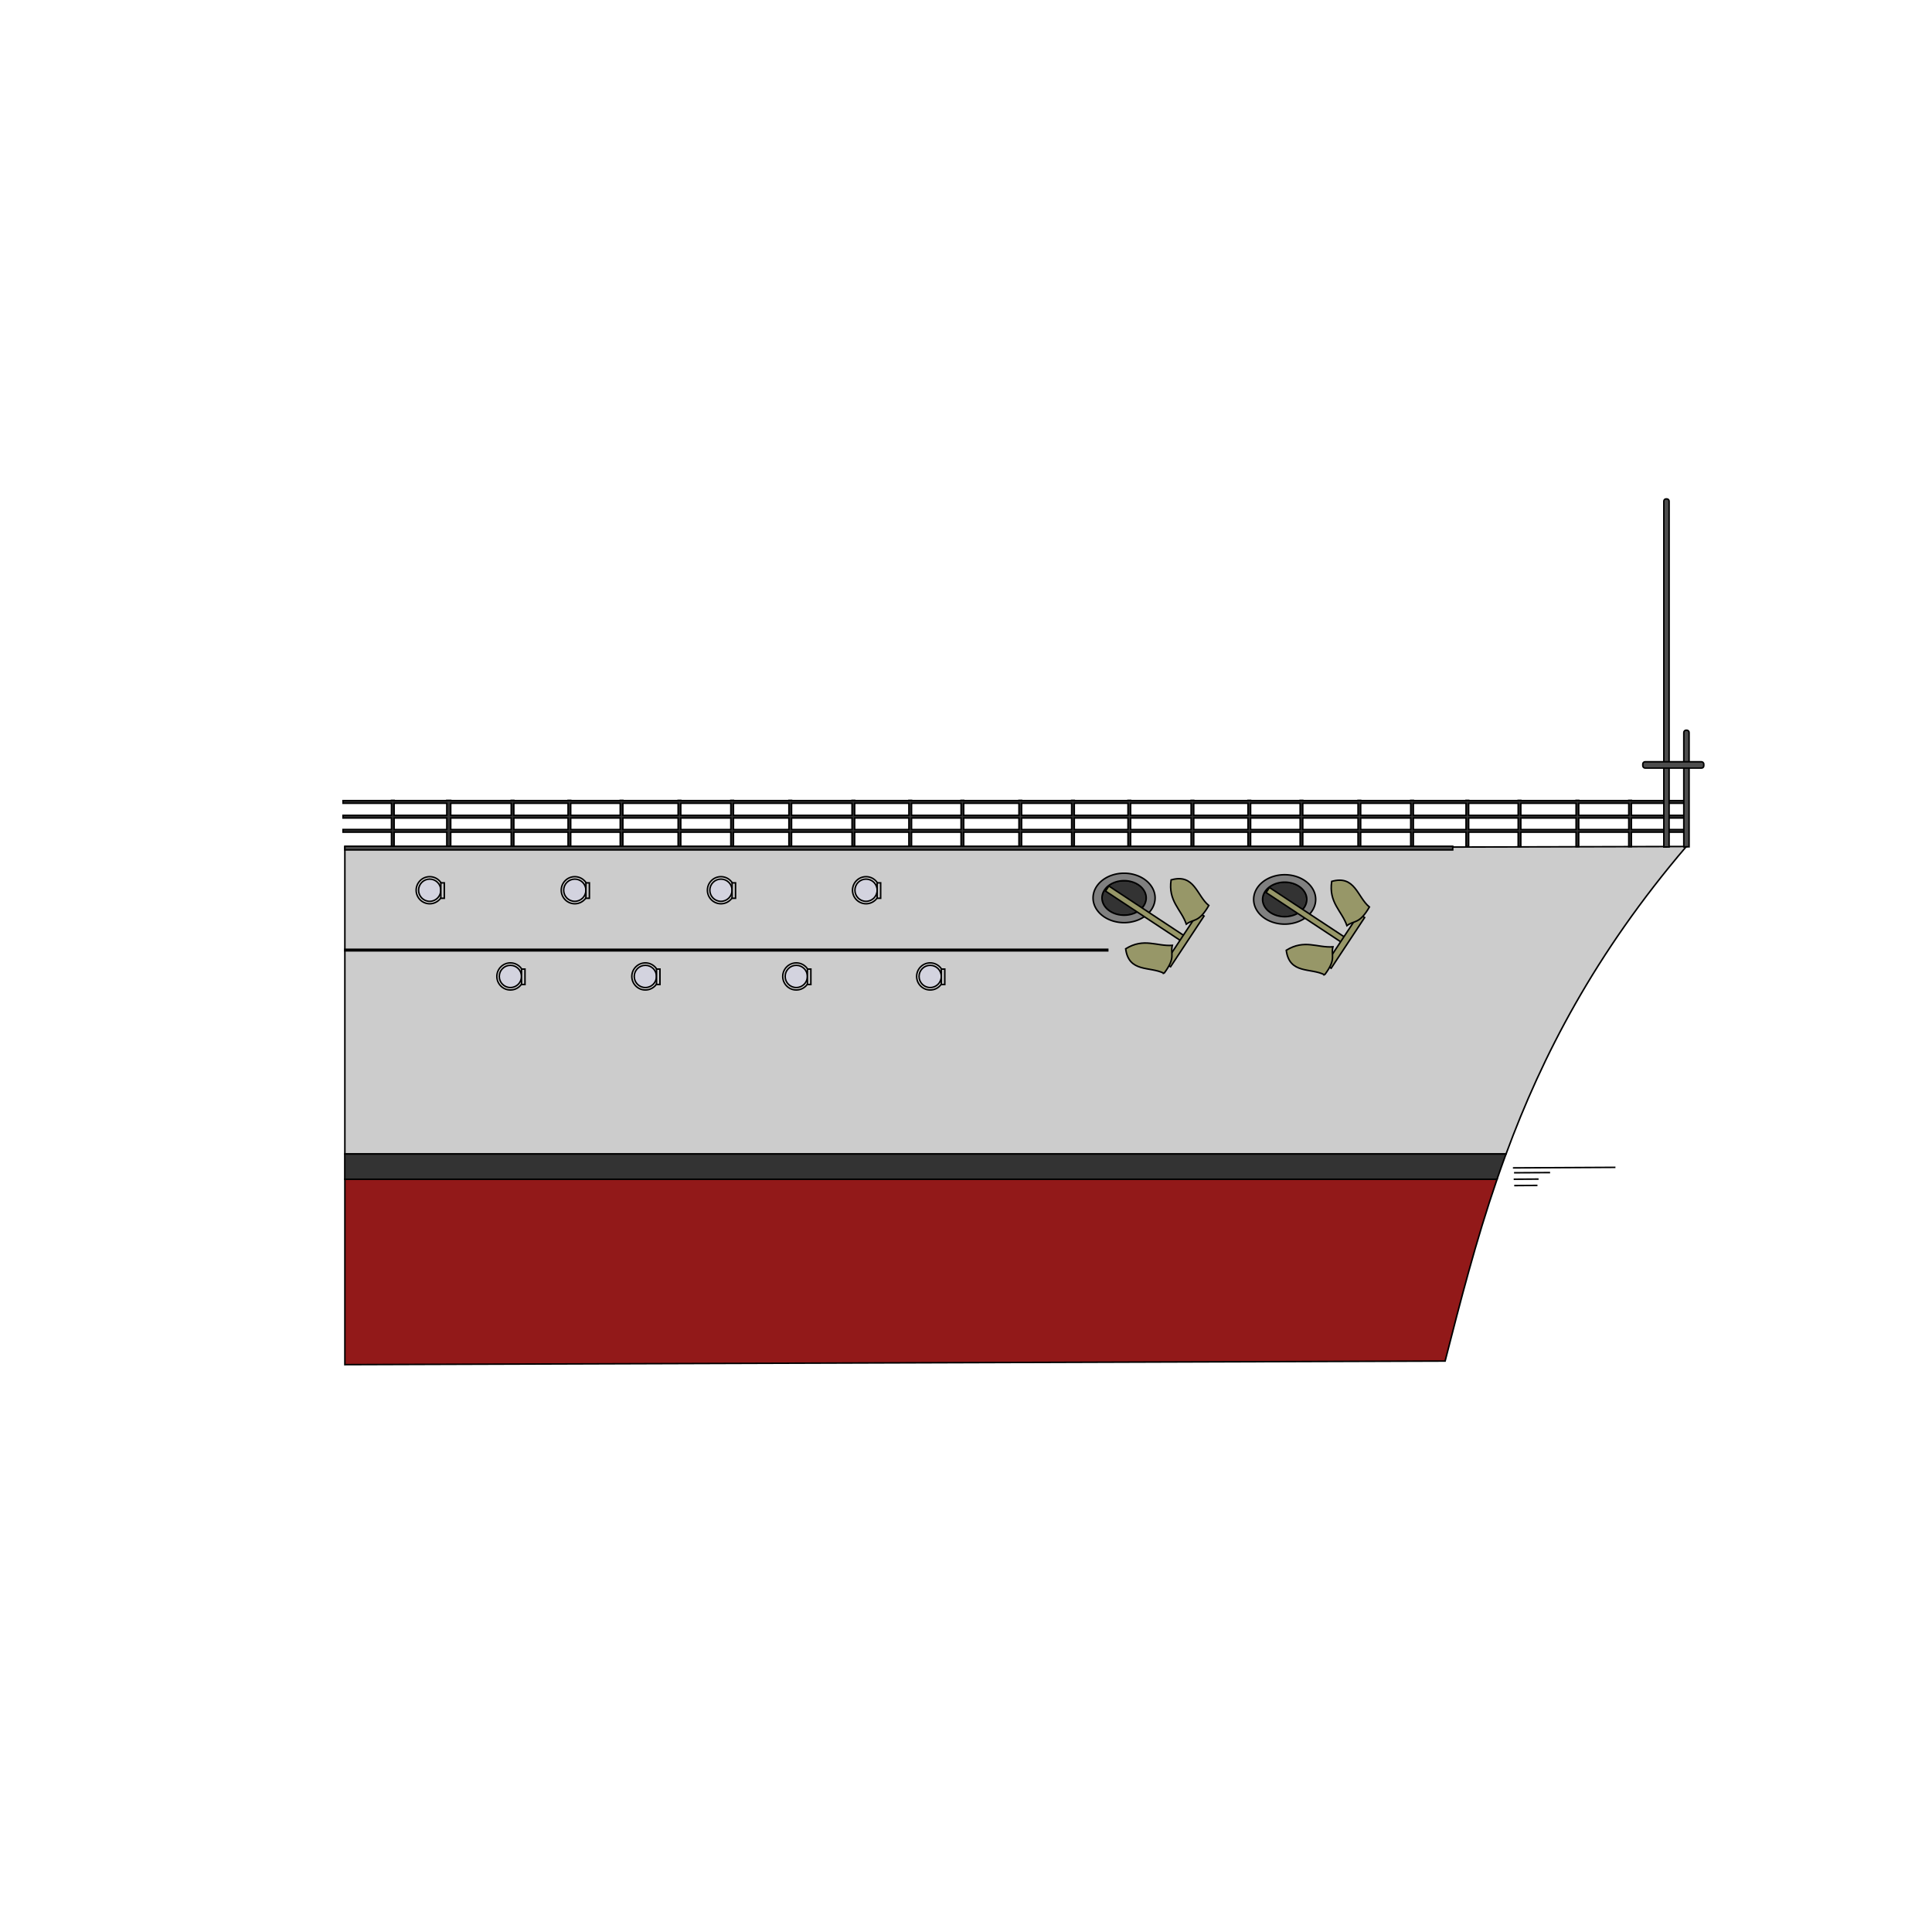 <svg xmlns="http://www.w3.org/2000/svg" width="1262.425" height="1262.425"><g style="display:inline"><path style="opacity:1;fill:#ccc;fill-opacity:1;stroke:#000;stroke-width:1;stroke-miterlimit:4;stroke-dasharray:none;stroke-dashoffset:0;stroke-opacity:1" d="m1101.9 553.125-187.199.443-689.35-.242v200.729H984.09c23.676-64.26 58.127-130.963 117.81-200.93z"/><path style="opacity:1;fill:#921919;fill-opacity:1;stroke:#000;stroke-width:1;stroke-miterlimit:4;stroke-dasharray:none;stroke-dashoffset:0;stroke-opacity:1" d="M225.352 770.545V891.7l718.927-2.338c9.947-38.796 20.031-78.323 33.944-118.818H225.352z"/><path style="opacity:1;fill:#333;fill-opacity:1;stroke:#000;stroke-width:1;stroke-miterlimit:4;stroke-dasharray:none;stroke-dashoffset:0;stroke-opacity:1" d="M225.285 754.055v16.49h752.938a792.48 792.48 0 0 1 5.867-16.49H225.285z"/><g transform="translate(2090.959 -174.874)"><circle r="8.839" cy="812.903" cx="-1757.455" style="opacity:1;fill:#e6e6e6;fill-opacity:1;stroke:#000;stroke-width:1;stroke-miterlimit:4;stroke-dasharray:none;stroke-dashoffset:0;stroke-opacity:1"/><circle style="opacity:1;fill:#d3d3df;fill-opacity:1;stroke:#000;stroke-width:1;stroke-miterlimit:4;stroke-dasharray:none;stroke-dashoffset:0;stroke-opacity:1" cx="-1757.455" cy="812.903" r="7.276"/><path style="opacity:1;fill:#ccc;fill-opacity:1;stroke:#000;stroke-width:1;stroke-miterlimit:4;stroke-dasharray:none;stroke-dashoffset:0;stroke-opacity:1" d="M-1750.174 808.097h2.257v10.069h-2.257z"/></g><g transform="translate(2179.153 -174.874)"><circle style="opacity:1;fill:#e6e6e6;fill-opacity:1;stroke:#000;stroke-width:1;stroke-miterlimit:4;stroke-dasharray:none;stroke-dashoffset:0;stroke-opacity:1" cx="-1757.455" cy="812.903" r="8.839"/><circle r="7.276" cy="812.903" cx="-1757.455" style="opacity:1;fill:#d3d3df;fill-opacity:1;stroke:#000;stroke-width:1;stroke-miterlimit:4;stroke-dasharray:none;stroke-dashoffset:0;stroke-opacity:1"/><path style="opacity:1;fill:#ccc;fill-opacity:1;stroke:#000;stroke-width:1;stroke-miterlimit:4;stroke-dasharray:none;stroke-dashoffset:0;stroke-opacity:1" d="M-1750.174 808.097h2.257v10.069h-2.257z"/></g><g transform="translate(2277.764 -174.874)"><circle r="8.839" cy="812.903" cx="-1757.455" style="opacity:1;fill:#e6e6e6;fill-opacity:1;stroke:#000;stroke-width:1;stroke-miterlimit:4;stroke-dasharray:none;stroke-dashoffset:0;stroke-opacity:1"/><circle style="opacity:1;fill:#d3d3df;fill-opacity:1;stroke:#000;stroke-width:1;stroke-miterlimit:4;stroke-dasharray:none;stroke-dashoffset:0;stroke-opacity:1" cx="-1757.455" cy="812.903" r="7.276"/><path style="opacity:1;fill:#ccc;fill-opacity:1;stroke:#000;stroke-width:1;stroke-miterlimit:4;stroke-dasharray:none;stroke-dashoffset:0;stroke-opacity:1" d="M-1750.174 808.097h2.257v10.069h-2.257z"/></g><g transform="translate(2365.264 -174.874)"><circle style="opacity:1;fill:#e6e6e6;fill-opacity:1;stroke:#000;stroke-width:1;stroke-miterlimit:4;stroke-dasharray:none;stroke-dashoffset:0;stroke-opacity:1" cx="-1757.455" cy="812.903" r="8.839"/><circle r="7.276" cy="812.903" cx="-1757.455" style="opacity:1;fill:#d3d3df;fill-opacity:1;stroke:#000;stroke-width:1;stroke-miterlimit:4;stroke-dasharray:none;stroke-dashoffset:0;stroke-opacity:1"/><path style="opacity:1;fill:#ccc;fill-opacity:1;stroke:#000;stroke-width:1;stroke-miterlimit:4;stroke-dasharray:none;stroke-dashoffset:0;stroke-opacity:1" d="M-1750.174 808.097h2.257v10.069h-2.257z"/></g><g transform="translate(2323.354 -231.212)"><circle r="8.839" cy="812.903" cx="-1757.455" style="opacity:1;fill:#e6e6e6;fill-opacity:1;stroke:#000;stroke-width:1;stroke-miterlimit:4;stroke-dasharray:none;stroke-dashoffset:0;stroke-opacity:1"/><circle style="opacity:1;fill:#d3d3df;fill-opacity:1;stroke:#000;stroke-width:1;stroke-miterlimit:4;stroke-dasharray:none;stroke-dashoffset:0;stroke-opacity:1" cx="-1757.455" cy="812.903" r="7.276"/><path style="opacity:1;fill:#ccc;fill-opacity:1;stroke:#000;stroke-width:1;stroke-miterlimit:4;stroke-dasharray:none;stroke-dashoffset:0;stroke-opacity:1" d="M-1750.174 808.097h2.257v10.069h-2.257z"/></g><g transform="translate(2228.541 -231.212)"><circle style="opacity:1;fill:#e6e6e6;fill-opacity:1;stroke:#000;stroke-width:1;stroke-miterlimit:4;stroke-dasharray:none;stroke-dashoffset:0;stroke-opacity:1" cx="-1757.455" cy="812.903" r="8.839"/><circle r="7.276" cy="812.903" cx="-1757.455" style="opacity:1;fill:#d3d3df;fill-opacity:1;stroke:#000;stroke-width:1;stroke-miterlimit:4;stroke-dasharray:none;stroke-dashoffset:0;stroke-opacity:1"/><path style="opacity:1;fill:#ccc;fill-opacity:1;stroke:#000;stroke-width:1;stroke-miterlimit:4;stroke-dasharray:none;stroke-dashoffset:0;stroke-opacity:1" d="M-1750.174 808.097h2.257v10.069h-2.257z"/></g><g transform="translate(2133.041 -231.212)"><circle r="8.839" cy="812.903" cx="-1757.455" style="opacity:1;fill:#e6e6e6;fill-opacity:1;stroke:#000;stroke-width:1;stroke-miterlimit:4;stroke-dasharray:none;stroke-dashoffset:0;stroke-opacity:1"/><circle style="opacity:1;fill:#d3d3df;fill-opacity:1;stroke:#000;stroke-width:1;stroke-miterlimit:4;stroke-dasharray:none;stroke-dashoffset:0;stroke-opacity:1" cx="-1757.455" cy="812.903" r="7.276"/><path style="opacity:1;fill:#ccc;fill-opacity:1;stroke:#000;stroke-width:1;stroke-miterlimit:4;stroke-dasharray:none;stroke-dashoffset:0;stroke-opacity:1" d="M-1750.174 808.097h2.257v10.069h-2.257z"/></g><g transform="translate(2038.228 -231.212)"><circle style="opacity:1;fill:#e6e6e6;fill-opacity:1;stroke:#000;stroke-width:1;stroke-miterlimit:4;stroke-dasharray:none;stroke-dashoffset:0;stroke-opacity:1" cx="-1757.455" cy="812.903" r="8.839"/><circle r="7.276" cy="812.903" cx="-1757.455" style="opacity:1;fill:#d3d3df;fill-opacity:1;stroke:#000;stroke-width:1;stroke-miterlimit:4;stroke-dasharray:none;stroke-dashoffset:0;stroke-opacity:1"/><path style="opacity:1;fill:#ccc;fill-opacity:1;stroke:#000;stroke-width:1;stroke-miterlimit:4;stroke-dasharray:none;stroke-dashoffset:0;stroke-opacity:1" d="M-1750.174 808.097h2.257v10.069h-2.257z"/></g><path d="M2224.336 750.326a14.447 11.288 0 0 0-1.021.027 14.447 11.288 0 0 0-1.434.137 14.447 11.288 0 0 0-1.41.246 14.447 11.288 0 0 0-1.37.358 14.447 11.288 0 0 0-1.318.46 14.447 11.288 0 0 0-1.254.561 14.447 11.288 0 0 0-1.173.656 14.447 11.288 0 0 0-1.087.745 14.447 11.288 0 0 0-.984.826 14.447 11.288 0 0 0-.873.898 14.447 11.288 0 0 0-.756.961 14.447 11.288 0 0 0-.627 1.018 14.447 11.288 0 0 0-.496 1.058 14.447 11.288 0 0 0-.357 1.094 14.447 11.288 0 0 0-.215 1.115 14.447 11.288 0 0 0-.072 1.127 14.447 11.288 0 0 0 .035.8 14.447 11.288 0 0 0 .174 1.118 14.447 11.288 0 0 0 .316 1.102 14.447 11.288 0 0 0 .457 1.07 14.447 11.288 0 0 0 .59 1.03 14.447 11.288 0 0 0 .717.98 14.447 11.288 0 0 0 .842.916 14.447 11.288 0 0 0 .953.848 14.447 11.288 0 0 0 1.056.769 14.447 11.288 0 0 0 1.149.684 14.447 11.288 0 0 0 1.232.59 14.447 11.288 0 0 0 1.3.49 14.447 11.288 0 0 0 1.357.386 14.447 11.288 0 0 0 1.398.28 14.447 11.288 0 0 0 1.428.168 14.447 11.288 0 0 0 1.443.056 14.447 11.288 0 0 0 1.022-.027 14.447 11.288 0 0 0 1.433-.137 14.447 11.288 0 0 0 1.41-.246 14.447 11.288 0 0 0 1.37-.355 14.447 11.288 0 0 0 1.318-.461 14.447 11.288 0 0 0 1.254-.563 14.447 11.288 0 0 0 1.173-.656 14.447 11.288 0 0 0 1.085-.744 14.447 11.288 0 0 0 .984-.826 14.447 11.288 0 0 0 .875-.899 14.447 11.288 0 0 0 .754-.96 14.447 11.288 0 0 0 .629-1.016 14.447 11.288 0 0 0 .496-1.06 14.447 11.288 0 0 0 .355-1.095 14.447 11.288 0 0 0 .217-1.115 14.447 11.288 0 0 0 .072-1.127 14.447 11.288 0 0 0-.037-.799 14.447 11.288 0 0 0-.174-1.119 14.447 11.288 0 0 0-.316-1.101 14.447 11.288 0 0 0-.455-1.07 14.447 11.288 0 0 0-.59-1.03 14.447 11.288 0 0 0-.719-.978 14.447 11.288 0 0 0-.84-.918 14.447 11.288 0 0 0-.953-.848 14.447 11.288 0 0 0-1.057-.77 14.447 11.288 0 0 0-1.148-.683 14.447 11.288 0 0 0-1.232-.59 14.447 11.288 0 0 0-1.301-.49 14.447 11.288 0 0 0-1.356-.387 14.447 11.288 0 0 0-1.4-.28 14.447 11.288 0 0 0-1.428-.167 14.447 11.288 0 0 0-1.441-.057z" style="opacity:1;fill:#333;fill-opacity:1;stroke:#000;stroke-width:1;stroke-miterlimit:4;stroke-dasharray:none;stroke-dashoffset:0;stroke-opacity:1" transform="translate(-1489.821 -174.874)"/><path d="M2224.326 745.469a20.268 16.146 0 0 0-20.267 16.144 20.268 16.146 0 0 0 20.267 16.147 20.268 16.146 0 0 0 20.268-16.147 20.268 16.146 0 0 0-20.268-16.144zm.01 4.857a14.447 11.288 0 0 1 1.442.057 14.447 11.288 0 0 1 1.427.168 14.447 11.288 0 0 1 1.4.279 14.447 11.288 0 0 1 1.356.387 14.447 11.288 0 0 1 1.301.49 14.447 11.288 0 0 1 1.232.59 14.447 11.288 0 0 1 1.149.683 14.447 11.288 0 0 1 1.056.77 14.447 11.288 0 0 1 .954.848 14.447 11.288 0 0 1 .84.918 14.447 11.288 0 0 1 .718.978 14.447 11.288 0 0 1 .59 1.03 14.447 11.288 0 0 1 .455 1.07 14.447 11.288 0 0 1 .317 1.101 14.447 11.288 0 0 1 .173 1.12 14.447 11.288 0 0 1 .037.798 14.447 11.288 0 0 1-.072 1.127 14.447 11.288 0 0 1-.216 1.115 14.447 11.288 0 0 1-.356 1.094 14.447 11.288 0 0 1-.496 1.06 14.447 11.288 0 0 1-.629 1.016 14.447 11.288 0 0 1-.754.961 14.447 11.288 0 0 1-.875.899 14.447 11.288 0 0 1-.984.826 14.447 11.288 0 0 1-1.084.744 14.447 11.288 0 0 1-1.174.656 14.447 11.288 0 0 1-1.254.563 14.447 11.288 0 0 1-1.318.46 14.447 11.288 0 0 1-1.37.356 14.447 11.288 0 0 1-1.41.246 14.447 11.288 0 0 1-1.433.137 14.447 11.288 0 0 1-1.022.027 14.447 11.288 0 0 1-1.443-.056 14.447 11.288 0 0 1-1.428-.168 14.447 11.288 0 0 1-1.398-.28 14.447 11.288 0 0 1-1.357-.386 14.447 11.288 0 0 1-1.3-.49 14.447 11.288 0 0 1-1.232-.59 14.447 11.288 0 0 1-1.148-.684 14.447 11.288 0 0 1-1.057-.77 14.447 11.288 0 0 1-.953-.847 14.447 11.288 0 0 1-.842-.916 14.447 11.288 0 0 1-.717-.98 14.447 11.288 0 0 1-.59-1.03 14.447 11.288 0 0 1-.456-1.07 14.447 11.288 0 0 1-.317-1.102 14.447 11.288 0 0 1-.174-1.119 14.447 11.288 0 0 1-.035-.799 14.447 11.288 0 0 1 .072-1.127 14.447 11.288 0 0 1 .215-1.115 14.447 11.288 0 0 1 .358-1.094 14.447 11.288 0 0 1 .496-1.058 14.447 11.288 0 0 1 .627-1.018 14.447 11.288 0 0 1 .756-.96 14.447 11.288 0 0 1 .873-.9 14.447 11.288 0 0 1 .984-.825 14.447 11.288 0 0 1 1.086-.745 14.447 11.288 0 0 1 1.174-.656 14.447 11.288 0 0 1 1.254-.56 14.447 11.288 0 0 1 1.318-.461 14.447 11.288 0 0 1 1.37-.358 14.447 11.288 0 0 1 1.41-.246 14.447 11.288 0 0 1 1.433-.137 14.447 11.288 0 0 1 1.021-.027z" style="opacity:1;fill:gray;fill-opacity:1;stroke:#000;stroke-width:1;stroke-miterlimit:4;stroke-dasharray:none;stroke-dashoffset:0;stroke-opacity:1" transform="translate(-1489.821 -174.874)"/><g style="stroke-width:1.224"><path style="opacity:1;fill:#979768;fill-opacity:1;stroke:#000;stroke-width:1.224;stroke-miterlimit:4;stroke-dasharray:none;stroke-dashoffset:0;stroke-opacity:1" d="M2221.161 572.455h4.858v75.788h-4.858z" transform="matrix(.45 -.682 .682 .45 -667.565 1839.486)"/><path style="opacity:1;fill:#979768;fill-opacity:1;stroke:#000;stroke-width:1.224;stroke-miterlimit:4;stroke-dasharray:none;stroke-dashoffset:0;stroke-opacity:1" d="M2199.299 643.871h48.582v5.344h-48.582z" transform="matrix(.45 -.682 .682 .45 -667.565 1839.486)"/><path style="fill:#979768;fill-opacity:1;stroke:#000;stroke-width:1.224px;stroke-linecap:butt;stroke-linejoin:miter;stroke-opacity:1" d="M2192.012 647.757c-1.25-12.46-15.251-23.675-.486-36.436 15.586 7.22 15.224 19.756 22.833 29.635-6.954 2.452-6.2 7.795-22.347 6.801zM2257.029 647.757c1.25-12.46 15.25-23.675.485-36.436-15.586 7.22-15.224 19.756-22.833 29.635 6.954 2.452 6.201 7.795 22.348 6.801z" transform="matrix(.45 -.682 .682 .45 -667.565 1839.486)"/></g><path style="opacity:1;fill:#333;fill-opacity:1;stroke:#000;stroke-width:1;stroke-miterlimit:4;stroke-dasharray:none;stroke-dashoffset:0;stroke-opacity:1" d="M2224.336 750.326a14.447 11.288 0 0 0-1.021.027 14.447 11.288 0 0 0-1.434.137 14.447 11.288 0 0 0-1.41.246 14.447 11.288 0 0 0-1.37.358 14.447 11.288 0 0 0-1.318.46 14.447 11.288 0 0 0-1.254.561 14.447 11.288 0 0 0-1.173.656 14.447 11.288 0 0 0-1.087.745 14.447 11.288 0 0 0-.984.826 14.447 11.288 0 0 0-.873.898 14.447 11.288 0 0 0-.756.961 14.447 11.288 0 0 0-.627 1.018 14.447 11.288 0 0 0-.496 1.058 14.447 11.288 0 0 0-.357 1.094 14.447 11.288 0 0 0-.215 1.115 14.447 11.288 0 0 0-.072 1.127 14.447 11.288 0 0 0 .035.8 14.447 11.288 0 0 0 .174 1.118 14.447 11.288 0 0 0 .316 1.102 14.447 11.288 0 0 0 .457 1.07 14.447 11.288 0 0 0 .59 1.03 14.447 11.288 0 0 0 .717.98 14.447 11.288 0 0 0 .842.916 14.447 11.288 0 0 0 .953.848 14.447 11.288 0 0 0 1.056.769 14.447 11.288 0 0 0 1.149.684 14.447 11.288 0 0 0 1.232.59 14.447 11.288 0 0 0 1.3.49 14.447 11.288 0 0 0 1.357.386 14.447 11.288 0 0 0 1.398.28 14.447 11.288 0 0 0 1.428.168 14.447 11.288 0 0 0 1.443.056 14.447 11.288 0 0 0 1.022-.027 14.447 11.288 0 0 0 1.433-.137 14.447 11.288 0 0 0 1.41-.246 14.447 11.288 0 0 0 1.37-.355 14.447 11.288 0 0 0 1.318-.461 14.447 11.288 0 0 0 1.254-.563 14.447 11.288 0 0 0 1.173-.656 14.447 11.288 0 0 0 1.085-.744 14.447 11.288 0 0 0 .984-.826 14.447 11.288 0 0 0 .875-.899 14.447 11.288 0 0 0 .754-.96 14.447 11.288 0 0 0 .629-1.016 14.447 11.288 0 0 0 .496-1.06 14.447 11.288 0 0 0 .355-1.095 14.447 11.288 0 0 0 .217-1.115 14.447 11.288 0 0 0 .072-1.127 14.447 11.288 0 0 0-.037-.799 14.447 11.288 0 0 0-.174-1.119 14.447 11.288 0 0 0-.316-1.101 14.447 11.288 0 0 0-.455-1.07 14.447 11.288 0 0 0-.59-1.03 14.447 11.288 0 0 0-.719-.978 14.447 11.288 0 0 0-.84-.918 14.447 11.288 0 0 0-.953-.848 14.447 11.288 0 0 0-1.057-.77 14.447 11.288 0 0 0-1.148-.683 14.447 11.288 0 0 0-1.232-.59 14.447 11.288 0 0 0-1.301-.49 14.447 11.288 0 0 0-1.356-.387 14.447 11.288 0 0 0-1.4-.28 14.447 11.288 0 0 0-1.428-.167 14.447 11.288 0 0 0-1.441-.057z" transform="translate(-1384.884 -173.903)"/><path style="opacity:1;fill:gray;fill-opacity:1;stroke:#000;stroke-width:1;stroke-miterlimit:4;stroke-dasharray:none;stroke-dashoffset:0;stroke-opacity:1" d="M2224.326 745.469a20.268 16.146 0 0 0-20.267 16.144 20.268 16.146 0 0 0 20.267 16.147 20.268 16.146 0 0 0 20.268-16.147 20.268 16.146 0 0 0-20.268-16.144zm.01 4.857a14.447 11.288 0 0 1 1.442.057 14.447 11.288 0 0 1 1.427.168 14.447 11.288 0 0 1 1.4.279 14.447 11.288 0 0 1 1.356.387 14.447 11.288 0 0 1 1.301.49 14.447 11.288 0 0 1 1.232.59 14.447 11.288 0 0 1 1.149.683 14.447 11.288 0 0 1 1.056.77 14.447 11.288 0 0 1 .954.848 14.447 11.288 0 0 1 .84.918 14.447 11.288 0 0 1 .718.978 14.447 11.288 0 0 1 .59 1.03 14.447 11.288 0 0 1 .455 1.07 14.447 11.288 0 0 1 .317 1.101 14.447 11.288 0 0 1 .173 1.12 14.447 11.288 0 0 1 .037.798 14.447 11.288 0 0 1-.072 1.127 14.447 11.288 0 0 1-.216 1.115 14.447 11.288 0 0 1-.356 1.094 14.447 11.288 0 0 1-.496 1.06 14.447 11.288 0 0 1-.629 1.016 14.447 11.288 0 0 1-.754.961 14.447 11.288 0 0 1-.875.899 14.447 11.288 0 0 1-.984.826 14.447 11.288 0 0 1-1.084.744 14.447 11.288 0 0 1-1.174.656 14.447 11.288 0 0 1-1.254.563 14.447 11.288 0 0 1-1.318.46 14.447 11.288 0 0 1-1.37.356 14.447 11.288 0 0 1-1.41.246 14.447 11.288 0 0 1-1.433.137 14.447 11.288 0 0 1-1.022.027 14.447 11.288 0 0 1-1.443-.056 14.447 11.288 0 0 1-1.428-.168 14.447 11.288 0 0 1-1.398-.28 14.447 11.288 0 0 1-1.357-.386 14.447 11.288 0 0 1-1.3-.49 14.447 11.288 0 0 1-1.232-.59 14.447 11.288 0 0 1-1.148-.684 14.447 11.288 0 0 1-1.057-.77 14.447 11.288 0 0 1-.953-.847 14.447 11.288 0 0 1-.842-.916 14.447 11.288 0 0 1-.717-.98 14.447 11.288 0 0 1-.59-1.03 14.447 11.288 0 0 1-.456-1.07 14.447 11.288 0 0 1-.317-1.102 14.447 11.288 0 0 1-.174-1.119 14.447 11.288 0 0 1-.035-.799 14.447 11.288 0 0 1 .072-1.127 14.447 11.288 0 0 1 .215-1.115 14.447 11.288 0 0 1 .358-1.094 14.447 11.288 0 0 1 .496-1.058 14.447 11.288 0 0 1 .627-1.018 14.447 11.288 0 0 1 .756-.96 14.447 11.288 0 0 1 .873-.9 14.447 11.288 0 0 1 .984-.825 14.447 11.288 0 0 1 1.086-.745 14.447 11.288 0 0 1 1.174-.656 14.447 11.288 0 0 1 1.254-.56 14.447 11.288 0 0 1 1.318-.461 14.447 11.288 0 0 1 1.37-.358 14.447 11.288 0 0 1 1.41-.246 14.447 11.288 0 0 1 1.433-.137 14.447 11.288 0 0 1 1.021-.027z" transform="translate(-1384.884 -173.903)"/><g style="stroke-width:1.224"><path style="opacity:1;fill:#979768;fill-opacity:1;stroke:#000;stroke-width:1.224;stroke-miterlimit:4;stroke-dasharray:none;stroke-dashoffset:0;stroke-opacity:1" d="M2221.161 572.455h4.858v75.788h-4.858z" transform="matrix(.45 -.682 .682 .45 -562.628 1840.458)"/><path style="opacity:1;fill:#979768;fill-opacity:1;stroke:#000;stroke-width:1.224;stroke-miterlimit:4;stroke-dasharray:none;stroke-dashoffset:0;stroke-opacity:1" d="M2199.299 643.871h48.582v5.344h-48.582z" transform="matrix(.45 -.682 .682 .45 -562.628 1840.458)"/><path d="M2192.012 647.757c-1.25-12.46-15.251-23.675-.486-36.436 15.586 7.22 15.224 19.756 22.833 29.635-6.954 2.452-6.2 7.795-22.347 6.801zM2257.029 647.757c1.25-12.46 15.25-23.675.485-36.436-15.586 7.22-15.224 19.756-22.833 29.635 6.954 2.452 6.201 7.795 22.348 6.801z" style="fill:#979768;fill-opacity:1;stroke:#000;stroke-width:1.224px;stroke-linecap:butt;stroke-linejoin:miter;stroke-opacity:1" transform="matrix(.45 -.682 .682 .45 -562.628 1840.458)"/></g><path style="opacity:1;fill:#333;fill-opacity:1;stroke:#000;stroke-width:1;stroke-miterlimit:4;stroke-dasharray:none;stroke-dashoffset:0;stroke-opacity:1" d="M-219.226 752.265v.172h-31.675v1.719h31.675v7.9h-31.675v1.719h31.675v7.556h-31.675v1.717h31.675v9.447h1.703v-9.447h34.428v9.447h2.556v-9.447h39.54v9.447h1.704v-9.447h35.45v9.447h1.705v-9.447h32.382v9.447h1.703v-9.447h36.132v9.447h1.703v-9.447H2.503v9.447h1.705v-9.447h36.256v9.447h1.704v-9.447h39.54v9.447h1.704v-9.447h35.449v9.447h1.705v-9.447h32.382v9.447h1.704v-9.447h36.131v9.447h1.706v-9.447h32.722v9.447h1.704v-9.447h35.108v9.447h1.705v-9.447h39.539v9.447h1.705v-9.447h35.45v9.447h1.703v-9.447h32.382v9.447h1.705v-9.447h36.132v9.447h1.703v-9.447h32.723v9.447h1.704v-9.447h34.428v9.447h1.703v-9.447h32.382v9.447h1.705v-9.447h36.13v9.447h1.705v-9.447h32.723v9.447h1.704v-9.447h34.428v9.447h1.703v-9.447h.853v-1.717h-.853v-7.556h.853v-1.719h-.853v-7.9h.853v-1.72h-.853v-.171h-1.703v.172h-34.428v-.172h-1.704v.172h-32.723v-.172h-1.705v.172h-36.13v-.172h-1.705v.172h-32.382v-.172h-1.703v.172h-34.428v-.172h-1.704v.172h-32.723v-.172h-1.703v.172h-36.132v-.172h-1.705v.172h-32.382v-.172h-1.703v.172h-35.45v-.172h-1.705v.172h-39.539v-.172h-1.705v.172h-35.108v-.172h-1.704v.172H192.49v-.172h-1.706v.172h-36.131v-.172h-1.704v.172h-32.382v-.172h-1.705v.172h-35.45v-.172h-1.703v.172h-39.54v-.172h-1.704v.172H4.208v-.172H2.503v.172H-30.22v-.172h-1.703v.172h-36.132v-.172h-1.703v.172h-32.382v-.172h-1.705v.172h-35.45v-.172h-1.703v.172h-39.54v-.172h-2.557v.172h-34.427v-.172zm1.703 1.89h34.428v7.901h-34.427zm36.984 0h39.54v7.901h-39.54zm41.244 0h35.45v7.901h-35.45zm37.155 0h32.382v7.901h-32.382zm34.085 0h36.132v7.901h-36.132Zm37.835 0H2.503v7.901H-30.22zm34.428 0h36.256v7.901H4.208Zm37.96 0h39.54v7.901h-39.54Zm41.244 0h35.449v7.901h-35.45Zm37.154 0h32.382v7.901h-32.382zm34.086 0h36.131v7.901h-36.131zm37.837 0h32.722v7.901H192.49zm34.426 0h35.108v7.901h-35.108zm36.813 0h39.539v7.901h-39.539zm41.244 0h35.45v7.901h-35.45zm37.153 0h32.382v7.901h-32.382zm34.087 0h36.132v7.901h-36.132zm37.835 0h32.723v7.901h-32.723zm34.427 0h34.428v7.901h-34.428zm36.131 0h32.382v7.901h-32.382zm34.087 0h36.13v7.901h-36.13zm37.835 0h32.723v7.901h-32.723zm34.427 0h34.428v7.901h-34.428zm-808.477 9.62h34.428v7.556h-34.427zm36.984 0h39.54v7.556h-39.54zm41.244 0h35.45v7.556h-35.45zm37.155 0h32.382v7.556h-32.382zm34.085 0h36.132v7.556h-36.132Zm37.835 0H2.503v7.556H-30.22zm34.428 0h36.256v7.556H4.208Zm37.96 0h39.54v7.556h-39.54Zm41.244 0h35.449v7.556h-35.45Zm37.154 0h32.382v7.556h-32.382zm34.086 0h36.131v7.556h-36.131zm37.837 0h32.722v7.556H192.49zm34.426 0h35.108v7.556h-35.108zm36.813 0h39.539v7.556h-39.539zm41.244 0h35.45v7.556h-35.45zm37.153 0h32.382v7.556h-32.382zm34.087 0h36.132v7.556h-36.132zm37.835 0h32.723v7.556h-32.723zm34.427 0h34.428v7.556h-34.428zm36.131 0h32.382v7.556h-32.382zm34.087 0h36.13v7.556h-36.13zm37.835 0h32.723v7.556h-32.723zm34.427 0h34.428v7.556h-34.428z" transform="translate(475.047 -229.286)"/><path style="opacity:1;fill:#4d4d4d;fill-opacity:1;stroke:#000;stroke-width:1;stroke-miterlimit:4;stroke-dasharray:none;stroke-dashoffset:0;stroke-opacity:1" d="M-249.695 849.594v1h498.47v-1z" transform="translate(475.047 -229.286)"/><path style="opacity:1;fill:#4d4d4d;fill-opacity:1;stroke:#000;stroke-width:1;stroke-miterlimit:4;stroke-dasharray:none;stroke-dashoffset:0;stroke-opacity:1" d="M-249.695 782.264v2.373h723.89v-2.373z" transform="translate(475.047 -229.286)"/><g transform="translate(531.183 -229.286)"><path transform="translate(-475.047 229.286)" d="M1045.596 477.154c-.82 0-1.48.661-1.48 1.48v74.716l3.435-.03v-74.685c0-.82-.66-1.48-1.479-1.48zM1032.541 326.004c-.82 0-1.478.659-1.478 1.478v225.973l3.435-.027V327.482c0-.82-.66-1.478-1.48-1.478z" style="opacity:1;fill:#4d4d4d;fill-opacity:1;stroke:#000;stroke-width:1;stroke-miterlimit:4;stroke-dasharray:none;stroke-dashoffset:0;stroke-opacity:1"/><rect ry="1.48" y="727.052" x="542.274" height="4.122" width="39.849" style="opacity:1;fill:#4d4d4d;fill-opacity:1;stroke:#000;stroke-width:1;stroke-miterlimit:4;stroke-dasharray:none;stroke-dashoffset:0;stroke-opacity:1"/></g><path d="m604.466 992.412 66.988-.343M605.208 995.603l23.562-.121M604.986 999.831l16.254-.099M605.33 1003.984l15.181-.122" style="fill:none;stroke:#000;stroke-width:1px;stroke-linecap:butt;stroke-linejoin:miter;stroke-opacity:1" transform="translate(384.11 -229.286)"/></g></svg>